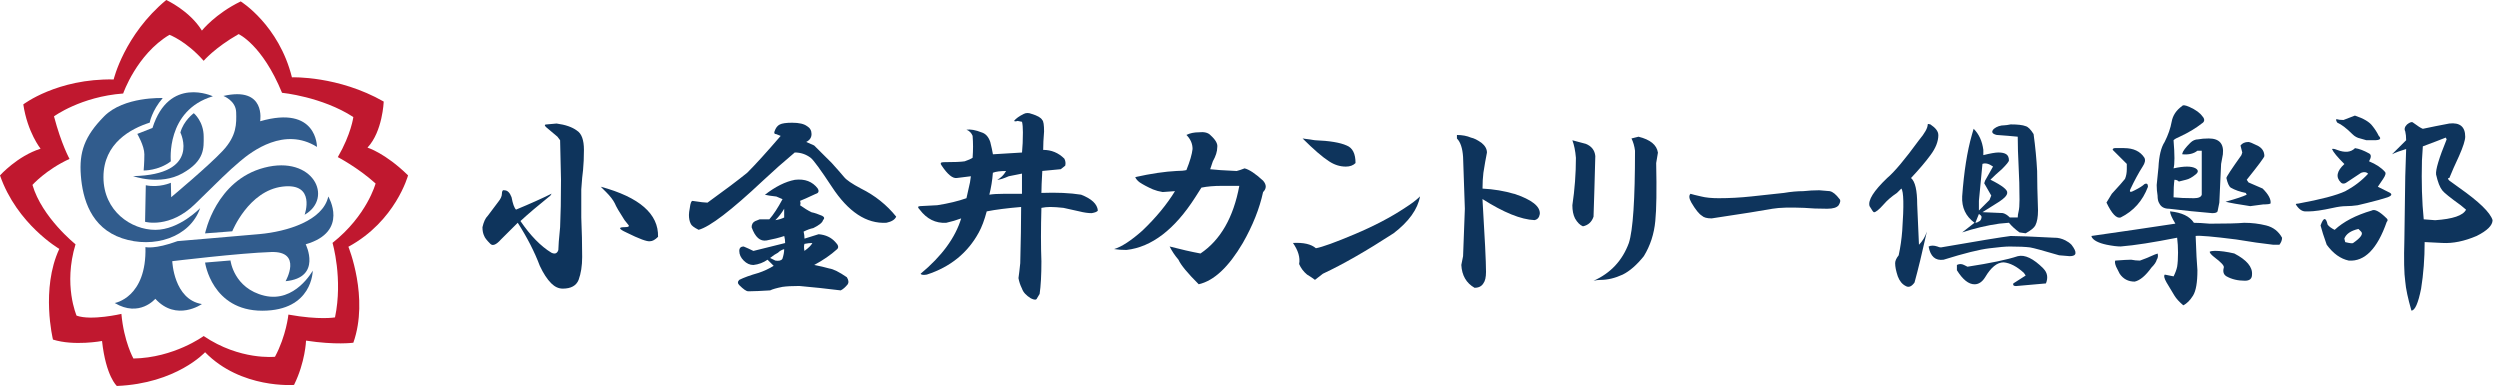 <svg width="285" height="44" viewBox="0 0 285 44" fill="none" xmlns="http://www.w3.org/2000/svg">
<path fill-rule="evenodd" clip-rule="evenodd" d="M18.552 11.178C18.552 11.178 14.125 10.978 11.872 13.261C9.618 15.544 9.015 17.349 9.216 19.994C9.417 22.638 10.341 25.964 13.924 27.165C17.504 28.366 21.652 27.084 22.819 23.72C22.819 23.72 20.445 26.203 17.708 26.203C14.972 26.203 11.794 24.078 11.794 20.194C11.794 16.309 14.933 14.663 17.066 13.981C17.066 13.981 17.306 12.619 18.555 11.175L18.552 11.178Z" fill="#315C8D"/>
<path fill-rule="evenodd" clip-rule="evenodd" d="M17.384 14.585L15.652 15.266C15.652 15.266 16.457 16.629 16.457 17.591C16.457 18.553 16.376 19.435 16.376 19.435C16.376 19.435 18.065 19.474 19.476 18.392C19.476 18.392 18.872 12.583 24.265 10.978C24.265 10.978 19.274 8.615 17.384 14.585Z" fill="#315C8D"/>
<path fill-rule="evenodd" clip-rule="evenodd" d="M22.095 12.903C22.095 12.903 20.928 13.745 20.564 15.108C20.564 15.108 22.98 19.916 15.172 20.077C15.172 20.077 18.23 21.198 20.805 19.757C23.379 18.314 23.22 16.832 23.22 15.589C23.22 13.826 22.095 12.906 22.095 12.906V12.903Z" fill="#315C8D"/>
<path fill-rule="evenodd" clip-rule="evenodd" d="M25.473 10.94C25.473 10.94 26.88 11.471 26.922 12.783C26.961 14.095 27.003 15.466 25.392 17.191C23.783 18.915 19.516 22.48 19.516 22.48L19.477 20.836C19.477 20.836 18.148 21.437 16.62 21.117L16.539 25.285C16.539 25.285 19.357 26.086 22.253 23.242C25.152 20.397 25.995 19.554 27.363 18.392C28.732 17.23 32.435 14.424 36.135 16.748C36.135 16.748 36.174 11.941 29.656 13.823C29.656 13.823 30.379 9.816 25.47 10.937L25.473 10.94Z" fill="#315C8D"/>
<path fill-rule="evenodd" clip-rule="evenodd" d="M16.58 28.169C16.58 28.169 17.628 28.45 20.241 27.488C20.241 27.488 26.438 26.968 29.577 26.687C32.716 26.406 36.821 25.163 37.425 22.399C37.425 22.399 39.84 26.406 34.85 27.849C34.85 27.849 36.74 31.656 32.557 32.056C32.557 32.056 34.529 28.611 30.907 28.731C27.284 28.85 19.638 29.774 19.638 29.774C19.638 29.774 19.8 34.142 23.017 34.662C23.017 34.662 20.118 36.706 17.706 34.062C17.706 34.062 15.896 36.225 13.078 34.543C13.078 34.543 16.739 33.942 16.58 28.172V28.169Z" fill="#315C8D"/>
<path fill-rule="evenodd" clip-rule="evenodd" d="M26.479 26.367L23.379 26.606C23.379 26.606 24.585 20.555 30.14 19.112C35.695 17.669 38.068 22.557 34.728 24.482C34.728 24.482 36.058 20.794 32.193 21.275C28.33 21.756 26.479 26.364 26.479 26.364V26.367Z" fill="#315C8D"/>
<path fill-rule="evenodd" clip-rule="evenodd" d="M26.278 29.693L23.379 29.932C23.379 29.932 24.144 35.421 29.897 35.421C35.65 35.421 35.653 30.852 35.653 30.852C35.653 30.852 33.639 34.549 30.137 33.709C26.635 32.866 26.275 29.69 26.275 29.69L26.278 29.693Z" fill="#315C8D"/>
<path fill-rule="evenodd" clip-rule="evenodd" d="M46.52 19.994C43.903 17.43 41.893 16.829 41.893 16.829C43.624 14.985 43.744 11.579 43.744 11.579C38.553 8.615 33.28 8.815 33.28 8.815C31.792 2.845 27.443 0.161 27.443 0.161C24.547 1.563 23.017 3.487 23.017 3.487C21.61 1.204 18.954 0 18.954 0C14.164 3.968 12.958 9.057 12.958 9.057C6.518 8.937 2.656 11.902 2.656 11.902C3.139 15.108 4.627 16.952 4.627 16.952C1.972 17.794 0 19.997 0 19.997C1.933 25.566 6.761 28.372 6.761 28.372C4.627 32.941 6.038 38.711 6.038 38.711C8.454 39.473 11.632 38.872 11.632 38.872C12.076 42.918 13.321 44 13.321 44C20.121 43.719 23.38 40.154 23.38 40.154C27.485 44.362 33.52 43.88 33.52 43.88C34.807 41.275 34.889 38.831 34.889 38.831C38.268 39.35 40.281 39.07 40.281 39.07C42.091 33.942 39.717 28.13 39.717 28.13C45.11 25.205 46.517 19.997 46.517 19.997L46.52 19.994ZM37.907 27.688C37.907 27.688 39.114 31.776 38.19 36.183C38.19 36.183 36.419 36.503 32.878 35.863C32.878 35.863 32.638 38.269 31.348 40.671C31.348 40.671 27.362 41.114 23.218 38.308C23.218 38.308 19.839 40.791 15.209 40.871C15.209 40.871 14.122 38.947 13.84 35.783C13.84 35.783 10.419 36.584 8.73 35.983C8.73 35.983 7.199 32.496 8.61 27.849C8.61 27.849 4.786 24.804 3.7 21.078C3.7 21.078 5.231 19.354 7.925 18.114C7.925 18.114 7.001 16.471 6.155 13.264C6.155 13.264 9.213 11.02 14.041 10.659C14.041 10.659 15.572 6.212 19.314 3.968C19.314 3.968 21.204 4.65 23.218 6.932C23.218 6.932 24.466 5.45 27.203 3.888C27.203 3.888 29.898 5.089 32.152 10.578C32.152 10.578 36.698 11.02 40.281 13.342C40.281 13.342 40.041 15.266 38.511 17.911C38.511 17.911 40.764 19.073 42.817 20.917C42.817 20.917 41.851 24.562 37.907 27.688Z" fill="#C0182F"/>
<path d="M65.766 14.886C66.301 15.217 66.569 15.951 66.569 17.087C66.569 17.956 66.533 18.72 66.468 19.389C66.402 19.856 66.331 20.59 66.266 21.59V24.797C66.331 26.329 66.367 27.832 66.367 29.3C66.367 30.3 66.23 31.169 65.963 31.903C65.695 32.572 65.09 32.903 64.151 32.903C63.681 32.903 63.247 32.702 62.843 32.3C62.374 31.833 61.94 31.164 61.536 30.3C60.931 28.697 60.093 27.063 59.023 25.395L57.11 27.299C56.575 27.902 56.171 28.068 55.904 27.802C55.5 27.4 55.267 27.103 55.202 26.902C55.066 26.636 55 26.299 55 25.902C55.136 25.299 55.333 24.867 55.606 24.601L56.812 22.997C57.08 22.666 57.216 22.364 57.216 22.098C57.216 21.766 57.317 21.63 57.519 21.696C57.852 21.696 58.124 21.962 58.321 22.495C58.457 23.229 58.624 23.696 58.826 23.897C60.436 23.229 61.773 22.63 62.849 22.093C62.914 22.027 62.884 22.093 62.748 22.294C61.339 23.43 60.199 24.395 59.331 25.199C60.471 26.867 61.642 28.068 62.849 28.802C63.252 29.003 63.52 28.903 63.651 28.501C63.651 28.099 63.717 27.234 63.853 25.897C63.919 24.495 63.954 22.691 63.954 20.489L63.853 15.986L63.55 15.584L62.243 14.484C62.041 14.283 62.076 14.182 62.344 14.182L63.449 14.082C64.454 14.217 65.226 14.484 65.761 14.881L65.766 14.886ZM75.018 26.998C74.685 27.33 74.382 27.5 74.114 27.5C73.781 27.566 72.873 27.234 71.399 26.5C70.526 26.098 70.46 25.897 71.197 25.897C71.666 25.897 71.802 25.797 71.601 25.596L71.197 25.093C70.591 24.158 70.223 23.525 70.091 23.188C69.89 22.786 69.556 22.354 69.087 21.887C68.82 21.62 68.618 21.419 68.481 21.284C72.908 22.485 75.083 24.39 75.018 26.993V26.998Z" fill="#0E345C"/>
<path d="M92.01 14.383C92.344 14.584 92.515 14.885 92.515 15.282C92.515 15.679 92.313 15.981 91.909 16.182L92.813 16.584L94.822 18.584C95.427 19.253 95.892 19.785 96.23 20.188C96.497 20.519 97.133 20.956 98.143 21.489C99.753 22.288 101.091 23.359 102.166 24.696C102.029 25.027 101.661 25.264 101.06 25.394C98.779 25.53 96.704 24.158 94.827 21.288C93.555 19.353 92.747 18.253 92.414 17.986C91.879 17.584 91.273 17.383 90.602 17.383C89.33 18.449 88.124 19.519 86.983 20.59C83.364 23.992 80.916 25.862 79.644 26.198C79.109 25.932 78.807 25.696 78.741 25.5C78.605 25.233 78.539 24.897 78.539 24.5C78.539 24.299 78.574 24.032 78.64 23.701C78.706 23.168 78.807 22.901 78.943 22.901C79.816 23.037 80.381 23.102 80.654 23.102C82.597 21.7 84.106 20.564 85.176 19.7C86.115 18.765 87.387 17.363 88.997 15.493L88.492 15.292C88.29 15.292 88.225 15.192 88.29 14.991C88.427 14.589 88.624 14.322 88.896 14.192C89.164 14.056 89.633 13.991 90.304 13.991C91.107 13.991 91.677 14.126 92.015 14.393L92.01 14.383ZM93.217 21.494C93.353 21.695 93.353 21.861 93.217 21.997C92.076 22.53 91.405 22.831 91.208 22.896C91.273 23.098 91.273 23.263 91.208 23.399C91.677 23.731 92.111 24.002 92.515 24.198C92.848 24.264 93.252 24.399 93.721 24.6C93.989 24.736 94.024 24.902 93.822 25.103C93.757 25.369 93.388 25.671 92.717 26.002C92.384 26.068 92.015 26.203 91.612 26.404C91.677 26.671 91.713 26.937 91.713 27.204C92.384 27.003 92.919 26.837 93.323 26.701C94.125 26.766 94.761 27.068 95.236 27.601C95.569 27.932 95.639 28.204 95.438 28.4C94.701 29.068 93.827 29.666 92.823 30.204C93.494 30.34 94.065 30.47 94.534 30.606C95.003 30.671 95.675 31.008 96.543 31.606C96.745 31.938 96.775 32.209 96.644 32.405C96.376 32.737 96.109 32.973 95.841 33.104C94.231 32.903 92.656 32.737 91.117 32.601C90.314 32.601 89.674 32.636 89.204 32.702C88.533 32.837 88.063 32.968 87.796 33.104C86.721 33.169 85.954 33.204 85.484 33.204H85.282C85.08 33.204 84.747 32.973 84.278 32.506C84.076 32.305 84.076 32.104 84.278 31.903C84.813 31.636 85.55 31.37 86.489 31.104C87.094 30.903 87.66 30.636 88.2 30.305L87.498 29.606C87.029 29.938 86.494 30.139 85.888 30.209C85.484 30.209 85.116 30.043 84.783 29.706C84.45 29.375 84.278 29.008 84.278 28.606C84.278 28.274 84.444 28.103 84.783 28.103C85.116 28.239 85.484 28.405 85.888 28.606L89.507 27.706C89.507 27.44 89.472 27.173 89.406 26.907C88.8 27.108 88.134 27.274 87.397 27.41C86.66 27.545 86.09 27.043 85.686 25.907C85.686 25.575 85.822 25.339 86.09 25.208L86.595 25.007H87.7C88.169 24.475 88.674 23.706 89.209 22.706L88.507 22.404C87.902 22.339 87.468 22.268 87.2 22.203C88.407 21.268 89.547 20.7 90.617 20.499C91.758 20.363 92.626 20.7 93.232 21.499L93.217 21.494ZM87.786 29.405C87.922 29.47 88.119 29.571 88.391 29.706C88.795 29.772 89.063 29.706 89.194 29.505C89.33 29.103 89.396 28.736 89.396 28.405C89.128 28.47 88.891 28.606 88.694 28.807C88.427 28.942 88.124 29.139 87.791 29.41L87.786 29.405ZM88.391 25.098C88.795 25.032 89.128 24.932 89.396 24.796V23.796C89.128 24.264 88.79 24.696 88.391 25.098ZM91.707 28.601C92.177 28.269 92.48 27.968 92.611 27.701C92.344 27.701 92.041 27.736 91.707 27.802C91.642 28.003 91.642 28.269 91.707 28.601Z" fill="#0E345C"/>
<path d="M118.822 13.684C118.958 13.82 119.024 14.252 119.024 14.986C118.958 15.785 118.923 16.489 118.923 17.087C119.861 17.087 120.664 17.419 121.335 18.087C121.472 18.353 121.502 18.62 121.436 18.886L120.931 19.288C120.195 19.354 119.488 19.424 118.822 19.489C118.756 20.625 118.721 21.459 118.721 21.992C120.462 21.927 121.971 21.992 123.243 22.193C124.449 22.66 125.085 23.259 125.156 23.997C125.09 24.133 124.853 24.229 124.454 24.299C124.051 24.299 123.581 24.234 123.046 24.098L121.234 23.696C120.629 23.631 120.129 23.595 119.725 23.595C119.392 23.595 119.054 23.631 118.721 23.696C118.655 26.033 118.655 28.068 118.721 29.802C118.721 31.335 118.655 32.571 118.519 33.506L118.216 34.009C118.15 34.21 117.913 34.21 117.514 34.009C116.979 33.677 116.641 33.31 116.51 32.908C116.308 32.506 116.177 32.109 116.106 31.707C116.172 31.239 116.242 30.672 116.308 30.003C116.374 27.465 116.409 25.329 116.409 23.595C114.799 23.731 113.492 23.897 112.487 24.098C112.22 25.098 111.917 25.902 111.584 26.5C110.312 28.837 108.333 30.44 105.653 31.305C105.249 31.37 105.017 31.34 104.952 31.204C107.364 29.204 108.909 27.098 109.575 24.897C109.04 25.098 108.47 25.264 107.864 25.4C106.658 25.465 105.653 24.967 104.846 23.897C104.578 23.631 104.613 23.495 104.947 23.495L106.86 23.394C108.131 23.193 109.237 22.927 110.176 22.595L110.579 20.791L110.68 20.092L109.07 20.293C108.601 20.359 108.03 19.891 107.359 18.891C107.157 18.625 107.223 18.489 107.561 18.489C108.767 18.489 109.57 18.454 109.974 18.389C110.377 18.253 110.675 18.122 110.877 17.986C110.943 17.117 110.943 16.283 110.877 15.484C110.741 15.152 110.509 14.916 110.176 14.785C110.645 14.72 111.215 14.82 111.887 15.087C112.356 15.222 112.689 15.589 112.891 16.187C113.027 16.72 113.123 17.187 113.194 17.589L116.51 17.388C116.576 16.72 116.611 15.951 116.611 15.087C116.611 14.554 116.576 14.152 116.51 13.885L116.005 13.785C115.803 13.85 115.672 13.85 115.601 13.785C115.803 13.518 116.172 13.252 116.707 12.986C116.974 12.85 117.277 12.85 117.61 12.986C118.282 13.187 118.68 13.418 118.817 13.684H118.822ZM113.189 19.69C113.123 20.56 112.987 21.394 112.785 22.193C113.189 22.128 113.759 22.093 114.496 22.093H116.505V19.791L114.996 20.092C114.39 20.359 113.956 20.494 113.689 20.494C114.092 20.293 114.425 19.962 114.693 19.494C114.022 19.494 113.522 19.56 113.184 19.695L113.189 19.69Z" fill="#0E345C"/>
<path d="M137.966 15.388C138.571 15.921 138.839 16.388 138.768 16.79C138.768 17.258 138.602 17.791 138.263 18.394L137.961 19.293C138.496 19.358 139.5 19.429 140.979 19.494C141.246 19.429 141.549 19.328 141.882 19.193C142.417 19.328 143.124 19.796 143.992 20.595C144.396 21.062 144.396 21.494 143.992 21.897C143.588 23.766 142.821 25.701 141.68 27.701C140.07 30.44 138.395 32.008 136.653 32.406C135.381 31.139 134.609 30.204 134.342 29.601C133.938 29.134 133.605 28.631 133.337 28.098C134.609 28.43 135.785 28.701 136.855 28.898C139.137 27.365 140.61 24.791 141.282 21.188H139.273C138.4 21.188 137.632 21.253 136.961 21.389L136.26 22.49C133.913 26.158 131.298 28.164 128.416 28.495C127.881 28.495 127.412 28.46 127.008 28.395C127.881 28.129 128.951 27.425 130.228 26.294C131.767 24.827 133.009 23.324 133.948 21.791L132.54 21.892C132.136 21.826 131.767 21.726 131.434 21.59C130.829 21.324 130.329 21.057 129.925 20.791C129.658 20.59 129.491 20.389 129.42 20.188C131.232 19.786 132.807 19.555 134.145 19.489C134.614 19.489 134.983 19.454 135.25 19.389C135.654 18.389 135.886 17.584 135.952 16.986C135.952 16.383 135.719 15.851 135.25 15.383C135.654 15.182 136.123 15.082 136.658 15.082C137.264 15.016 137.698 15.117 137.966 15.383V15.388Z" fill="#0E345C"/>
<path d="M158.856 26.601C155.772 28.601 153.092 30.139 150.81 31.204C150.477 31.471 150.174 31.707 149.907 31.903C149.639 31.702 149.337 31.501 149.003 31.3C148.6 30.968 148.302 30.566 148.1 30.099C148.236 29.365 147.999 28.566 147.398 27.696C148.605 27.631 149.478 27.832 150.013 28.299C150.75 28.164 152.224 27.631 154.439 26.696C156.655 25.761 158.563 24.761 160.173 23.691C160.91 23.223 161.48 22.791 161.884 22.389C161.617 23.857 160.612 25.259 158.866 26.596L158.856 26.601ZM153.526 16.589C154.197 16.856 154.53 17.524 154.53 18.59C154.263 18.856 153.894 18.992 153.425 18.992C152.754 18.992 152.118 18.791 151.512 18.389C150.775 17.921 149.771 17.052 148.494 15.785C148.897 15.851 149.367 15.921 149.902 15.986C151.578 16.052 152.784 16.253 153.521 16.589H153.526Z" fill="#0E345C"/>
<path d="M172.621 22.093C174.63 22.761 175.604 23.53 175.538 24.394C175.473 24.797 175.271 25.028 174.933 25.093C173.393 25.028 171.415 24.224 169.002 22.691C169.27 27.098 169.406 29.867 169.406 31.003C169.406 31.607 169.305 32.039 169.103 32.305C168.901 32.637 168.568 32.808 168.099 32.808C167.16 32.275 166.655 31.405 166.59 30.204L166.791 29.204L166.993 23.796L166.791 17.891C166.726 16.891 166.489 16.187 166.09 15.79V15.388C166.696 15.388 167.231 15.489 167.7 15.69C168.033 15.755 168.437 15.956 168.906 16.293C169.31 16.625 169.512 16.991 169.512 17.393C169.376 18.062 169.244 18.831 169.108 19.695C169.043 20.228 169.007 20.831 169.007 21.5C170.279 21.565 171.485 21.766 172.626 22.103L172.621 22.093Z" fill="#0E345C"/>
<path d="M180.759 16.388C181.43 16.654 181.799 17.122 181.865 17.79C181.799 20.459 181.728 22.761 181.663 24.701C181.461 25.304 181.057 25.671 180.456 25.801C180.123 25.666 179.82 25.369 179.553 24.902C179.351 24.5 179.25 24.002 179.25 23.399C179.518 21.595 179.654 19.796 179.654 17.991C179.588 17.192 179.452 16.524 179.25 15.991C179.719 16.127 180.224 16.257 180.759 16.393V16.388ZM189.006 17.388L188.805 18.589C188.87 21.66 188.84 23.861 188.704 25.198C188.567 26.666 188.133 28.003 187.396 29.204C186.594 30.204 185.786 30.908 184.984 31.305C184.111 31.707 183.273 31.908 182.47 31.908C182.203 31.908 181.935 31.943 181.668 32.008C183.611 31.139 184.953 29.706 185.69 27.701C186.16 26.234 186.392 22.731 186.392 17.187C186.326 16.654 186.19 16.187 185.988 15.785L186.791 15.584C188.133 15.916 188.87 16.519 189.001 17.388H189.006Z" fill="#0E345C"/>
<path d="M208.604 21.796C208.937 21.861 209.306 22.163 209.71 22.696C209.846 22.831 209.81 23.062 209.609 23.394C209.407 23.661 208.973 23.796 208.301 23.796C207.297 23.796 206.424 23.761 205.687 23.696C204.077 23.63 202.87 23.66 202.068 23.796C200.998 23.997 198.681 24.364 195.128 24.897C194.593 24.897 194.224 24.796 194.022 24.595C193.689 24.394 193.286 23.897 192.816 23.093C192.549 22.625 192.513 22.294 192.715 22.093C192.917 22.158 193.321 22.258 193.922 22.394C194.457 22.53 195.128 22.595 195.93 22.595C197.137 22.595 198.378 22.53 199.65 22.394C200.857 22.258 202.098 22.128 203.37 21.992C204.173 21.856 204.91 21.791 205.581 21.791C206.187 21.726 206.787 21.69 207.393 21.69L208.599 21.791L208.604 21.796Z" fill="#0E345C"/>
<path d="M220.972 15.388C220.972 16.122 220.669 16.891 220.069 17.69C219.534 18.424 218.797 19.293 217.858 20.293C218.328 20.695 218.56 21.695 218.56 23.299C218.625 24.701 218.696 26.234 218.762 27.902C219.165 27.5 219.463 27.003 219.665 26.4C219.13 28.802 218.661 30.737 218.257 32.204C217.924 32.672 217.586 32.807 217.252 32.606C216.849 32.405 216.551 32.038 216.349 31.506C216.147 30.903 216.046 30.405 216.046 30.003C216.046 29.737 216.182 29.435 216.45 29.103C216.652 28.169 216.783 27.234 216.854 26.299C217.056 23.429 217.02 21.826 216.753 21.494L216.248 21.997C215.642 22.399 215.143 22.831 214.739 23.299C214.204 23.902 213.835 24.198 213.634 24.198C213.568 24.198 213.401 23.967 213.129 23.5C212.927 22.831 213.598 21.766 215.138 20.293C215.94 19.625 217.146 18.192 218.757 15.986C219.428 15.187 219.761 14.584 219.761 14.182C219.761 14.117 219.862 14.117 220.064 14.182C220.669 14.584 220.967 14.981 220.967 15.383L220.972 15.388ZM234.242 27.098C234.646 27.098 235.044 27.199 235.448 27.4C235.716 27.535 235.953 27.701 236.15 27.902C236.821 28.772 236.755 29.204 235.948 29.204L234.741 29.103C232.929 28.571 231.824 28.269 231.425 28.204C230.89 28.139 230.118 28.103 229.114 28.103C228.644 28.103 227.872 28.169 226.802 28.304C225.661 28.44 223.92 28.872 221.573 29.606C220.634 29.742 220.064 29.239 219.862 28.103C220.129 27.968 220.468 27.968 220.866 28.103C221.003 28.169 221.134 28.204 221.27 28.204C225.495 27.47 228.14 27.038 229.215 26.902C230.017 26.902 231.693 26.968 234.242 27.103V27.098ZM232.934 30.606C233.404 31.074 233.505 31.642 233.237 32.31C231.763 32.446 230.623 32.541 229.82 32.611C229.553 32.611 229.452 32.511 229.517 32.31C230.052 31.978 230.522 31.677 230.926 31.41L230.724 31.109C229.921 30.375 229.149 29.973 228.412 29.908C227.675 29.908 226.969 30.476 226.302 31.611C225.969 32.144 225.565 32.41 225.096 32.41C224.425 32.41 223.753 31.878 223.087 30.807V30.204C223.355 30.068 223.622 30.068 223.89 30.204L224.293 30.405C226.908 30.003 228.816 29.606 230.027 29.204C230.83 29.003 231.804 29.47 232.945 30.606H232.934ZM230.926 14.383C231.193 14.448 231.496 14.75 231.829 15.283C232.031 16.75 232.162 18.152 232.233 19.489C232.233 20.625 232.268 22.128 232.334 23.992C232.334 24.726 232.233 25.294 232.031 25.696C231.895 25.962 231.526 26.264 230.926 26.596L230.224 26.495C229.755 26.163 229.351 25.797 229.018 25.394L227.912 25.495C226.504 25.696 225.096 26.028 223.688 26.495C224.293 26.028 224.758 25.661 225.096 25.394C224.092 24.661 223.622 23.66 223.688 22.389C223.89 19.585 224.258 17.248 224.793 15.378L224.995 14.679C225.601 15.283 225.969 16.082 226.1 17.082V17.685C226.903 17.484 227.473 17.383 227.811 17.383C228.215 17.383 228.513 17.449 228.715 17.584C228.917 17.72 229.018 17.951 229.018 18.283C229.018 18.419 228.75 18.75 228.215 19.283C227.746 19.685 227.312 20.082 226.908 20.484C228.251 21.153 228.887 21.65 228.821 21.987C228.821 22.253 228.518 22.59 227.917 22.987C227.181 23.454 226.545 23.857 226.005 24.188L228.316 24.289C228.584 24.354 228.851 24.52 229.119 24.791H230.022C230.022 24.59 230.057 24.359 230.123 24.093C230.189 23.826 230.224 23.394 230.224 22.791C230.224 21.454 230.189 20.188 230.123 18.986C230.057 17.72 230.022 16.584 230.022 15.584C229.351 15.519 228.548 15.448 227.61 15.383C227.075 15.247 226.974 15.016 227.307 14.684C227.64 14.418 228.044 14.282 228.513 14.282C228.649 14.282 228.881 14.247 229.215 14.182C230.017 14.182 230.587 14.247 230.926 14.383ZM225.697 25.198C225.833 25.063 225.898 24.897 225.898 24.696C225.833 24.56 225.732 24.465 225.596 24.394L225.192 25.394C225.328 25.394 225.495 25.329 225.697 25.193V25.198ZM225.596 22.897V23.997L226.802 22.796L227.004 22.294L226.201 20.891L226.302 20.59C226.635 19.987 226.938 19.454 227.206 18.986C226.736 18.655 226.333 18.554 225.999 18.685L225.596 22.892V22.897Z" fill="#0E345C"/>
<path d="M250.097 25.399C250.566 25.399 251.167 25.435 251.909 25.5C253.786 25.5 255.094 25.465 255.831 25.399C256.704 25.399 257.542 25.5 258.344 25.701C259.147 25.902 259.752 26.369 260.156 27.103C260.156 27.37 260.055 27.636 259.853 27.902H259.152C257.945 27.767 256.537 27.571 254.927 27.299C252.313 26.968 250.773 26.832 250.304 26.897C250.369 28.767 250.44 30.069 250.506 30.802C250.506 32.205 250.339 33.169 250.001 33.707C249.663 34.245 249.299 34.607 248.896 34.808C248.426 34.406 248.093 34.039 247.891 33.707L246.988 32.205C246.72 31.737 246.655 31.436 246.786 31.305L247.79 31.506C247.992 31.104 248.123 30.737 248.194 30.405C248.26 30.003 248.295 29.47 248.295 28.802C248.295 28.199 248.26 27.636 248.194 27.098C245.514 27.631 243.369 27.968 241.759 28.098C241.355 28.098 240.82 28.033 240.149 27.897C239.21 27.696 238.639 27.395 238.438 26.998V26.897C241.723 26.43 244.908 25.962 247.992 25.495C247.588 24.827 247.386 24.359 247.386 24.093C248.729 24.229 249.632 24.661 250.102 25.395L250.097 25.399ZM242.152 16.886C243.222 16.886 243.995 17.253 244.464 17.986C244.6 18.253 244.53 18.59 244.262 18.987C243.793 19.72 243.323 20.59 242.854 21.59C242.718 21.922 242.889 21.957 243.359 21.691C243.894 21.424 244.262 21.188 244.464 20.992C244.732 20.856 244.868 20.957 244.868 21.293C244.262 22.897 243.227 24.063 241.749 24.796C241.279 24.932 240.744 24.364 240.138 23.093L240.744 22.093C241.547 21.223 242.051 20.655 242.253 20.389C242.39 20.057 242.455 19.69 242.455 19.288V18.685L240.845 17.082C240.845 16.946 240.946 16.881 241.148 16.881H242.152V16.886ZM245.973 28.902C246.039 29.169 246.008 29.405 245.872 29.601C245.807 29.867 245.605 30.169 245.267 30.501C244.595 31.436 243.959 31.968 243.354 32.104C242.617 32.104 242.046 31.802 241.643 31.204L241.239 30.405C241.102 30.073 241.072 29.837 241.138 29.707C242.011 29.641 242.612 29.606 242.95 29.606C243.283 29.672 243.621 29.707 243.954 29.707C244.358 29.571 244.928 29.34 245.665 29.008L245.968 28.907L245.973 28.902ZM251.101 13.282C251.369 13.614 251.333 13.885 251 14.081C250.329 14.614 249.491 15.117 248.487 15.584C248.154 15.72 247.916 15.851 247.785 15.986C247.921 17.655 247.921 18.725 247.785 19.193C248.991 18.926 249.829 18.926 250.299 19.193C250.632 19.394 250.632 19.625 250.299 19.891C249.895 20.223 249.526 20.424 249.193 20.494L248.391 20.695C248.255 20.56 248.088 20.494 247.886 20.494C247.82 20.962 247.785 21.63 247.785 22.495C248.391 22.56 249.158 22.595 250.097 22.595C250.632 22.595 250.935 22.459 251 22.193V17.187H250.496C250.092 17.519 249.521 17.655 248.785 17.589V17.489C248.85 17.223 249.153 16.82 249.688 16.288C249.955 16.021 250.258 15.886 250.591 15.886C250.925 15.82 251.328 15.785 251.798 15.785C253.004 15.785 253.539 16.388 253.408 17.589L253.206 18.69L253.004 23.098L252.802 24.098C252.737 24.233 252.535 24.299 252.197 24.299C250.586 24.163 248.946 23.997 247.27 23.796C246.735 23.796 246.367 23.595 246.165 23.193C246.029 22.992 245.963 22.691 245.963 22.294C245.897 21.892 245.862 21.494 245.862 21.092L246.064 19.092C246.13 17.755 246.367 16.79 246.766 16.187C247.169 15.388 247.437 14.619 247.568 13.885C247.699 13.152 248.103 12.549 248.774 12.081C248.84 11.945 249.108 11.981 249.577 12.182C250.314 12.513 250.819 12.88 251.086 13.282H251.101ZM254.72 28.902C256.128 29.636 256.8 30.435 256.729 31.305C256.729 31.772 256.461 32.003 255.926 32.003C255.124 32.003 254.417 31.838 253.817 31.501C253.484 31.3 253.383 30.968 253.514 30.501C253.579 30.3 253.211 29.898 252.408 29.3C252.075 29.033 251.904 28.832 251.904 28.697C252.04 28.631 252.237 28.596 252.509 28.596C253.115 28.596 253.852 28.697 254.72 28.898V28.902ZM257.335 16.589C257.87 16.856 258.137 17.258 258.137 17.791C258.137 17.926 257.466 18.826 256.128 20.494L256.33 20.796C256.8 20.997 257.335 21.228 257.94 21.494C258.612 22.163 258.914 22.731 258.844 23.198C258.708 23.264 258.511 23.299 258.238 23.299H258.036C257.501 23.364 256.996 23.434 256.527 23.5C255.185 23.299 254.246 23.133 253.711 22.997C254.917 22.666 255.72 22.394 256.123 22.198L256.022 21.997C255.351 21.861 254.781 21.665 254.311 21.394C254.109 21.258 253.943 20.891 253.807 20.293C253.807 20.158 254.377 19.293 255.518 17.69L255.619 17.388L255.417 16.589C255.619 16.323 255.921 16.187 256.32 16.187C256.456 16.187 256.79 16.323 257.325 16.589H257.335Z" fill="#0E345C"/>
<path d="M268.461 16.886C268.93 16.951 269.465 17.152 270.071 17.489C270.338 17.625 270.338 17.921 270.071 18.389C270.873 18.72 271.479 19.122 271.883 19.59C272.019 19.725 271.949 19.992 271.681 20.389L271.075 21.288L272.282 21.892C272.751 22.093 272.716 22.294 272.181 22.495L271.176 22.796C270.172 23.062 269.364 23.264 268.764 23.399C268.294 23.465 267.86 23.5 267.456 23.5C267.053 23.5 266.553 23.565 265.947 23.701C264.741 23.967 263.802 24.103 263.131 24.103H262.828C262.424 24.103 262.056 23.837 261.723 23.304C261.723 23.238 261.824 23.203 262.025 23.203C264.574 22.736 266.351 22.268 267.355 21.801C268.36 21.268 269.233 20.6 269.97 19.801C269.768 19.6 269.501 19.57 269.167 19.7L267.658 20.7C267.325 20.967 267.053 21.002 266.856 20.801C266.25 20.198 266.386 19.499 267.26 18.7C266.457 17.901 265.988 17.333 265.851 16.996C265.917 16.931 266.119 16.961 266.457 17.097C267.33 17.429 267.996 17.363 268.466 16.896L268.461 16.886ZM272.085 24.897C272.221 25.033 272.221 25.163 272.085 25.299C271.015 28.37 269.571 29.837 267.759 29.707C266.82 29.506 265.983 28.907 265.246 27.902C264.913 26.968 264.675 26.234 264.544 25.701C264.877 24.766 265.15 24.731 265.347 25.601C265.483 25.802 265.75 26.003 266.149 26.204C267.154 25.269 268.562 24.535 270.374 24.002C270.707 23.801 271.277 24.103 272.085 24.902V24.897ZM270.475 14.383C270.742 14.715 270.979 15.082 271.176 15.484C271.509 15.815 271.343 15.986 270.672 15.986H269.768C269.501 15.921 269.263 15.851 269.067 15.785C268.733 15.72 268.431 15.554 268.163 15.283C267.492 14.614 266.921 14.182 266.452 13.981C266.316 13.78 266.285 13.649 266.351 13.579C266.553 13.644 266.82 13.679 267.154 13.679L268.461 13.177C269.465 13.508 270.137 13.911 270.47 14.378L270.475 14.383ZM268.865 26.098C267.991 26.299 267.456 26.666 267.255 27.199L267.355 27.601C267.89 27.736 268.193 27.767 268.259 27.701C269.132 27.098 269.43 26.666 269.162 26.4L268.86 26.098H268.865ZM276.203 14.684C277.142 14.483 278.147 14.282 279.222 14.081C280.428 13.946 281.034 14.448 281.034 15.584C281.034 15.986 280.802 16.72 280.332 17.785C279.863 18.786 279.494 19.62 279.227 20.288C279.025 20.288 279.025 20.389 279.227 20.59L280.332 21.389C282.614 22.992 283.885 24.224 284.153 25.093C284.153 25.696 283.547 26.294 282.341 26.897C280.933 27.5 279.625 27.767 278.419 27.696L276.41 27.596C276.41 29.465 276.274 31.235 276.007 32.903C275.673 34.572 275.305 35.406 274.901 35.406C274.497 34.004 274.265 32.903 274.2 32.104C274.063 31.169 274.033 29.566 274.099 27.299L274.2 20.092L274.301 16.986C273.629 17.187 273.094 17.388 272.69 17.589L274.301 15.986C274.301 15.584 274.265 15.252 274.2 14.986C274.063 14.72 274.134 14.453 274.402 14.187C274.735 13.921 274.972 13.855 275.103 13.986C275.638 14.388 276.007 14.619 276.208 14.684H276.203ZM276.203 16.69L276.102 18.293C276.037 20.761 276.102 22.997 276.304 25.003L277.612 25.103C279.62 24.967 280.796 24.57 281.13 23.902L280.524 23.399C279.318 22.53 278.611 21.962 278.414 21.695C278.147 21.364 277.909 20.761 277.713 19.891C277.647 19.358 278.046 18.022 278.919 15.886L278.818 15.685C278.147 15.951 277.279 16.288 276.203 16.685V16.69Z" fill="#0E345C"/>
</svg>
